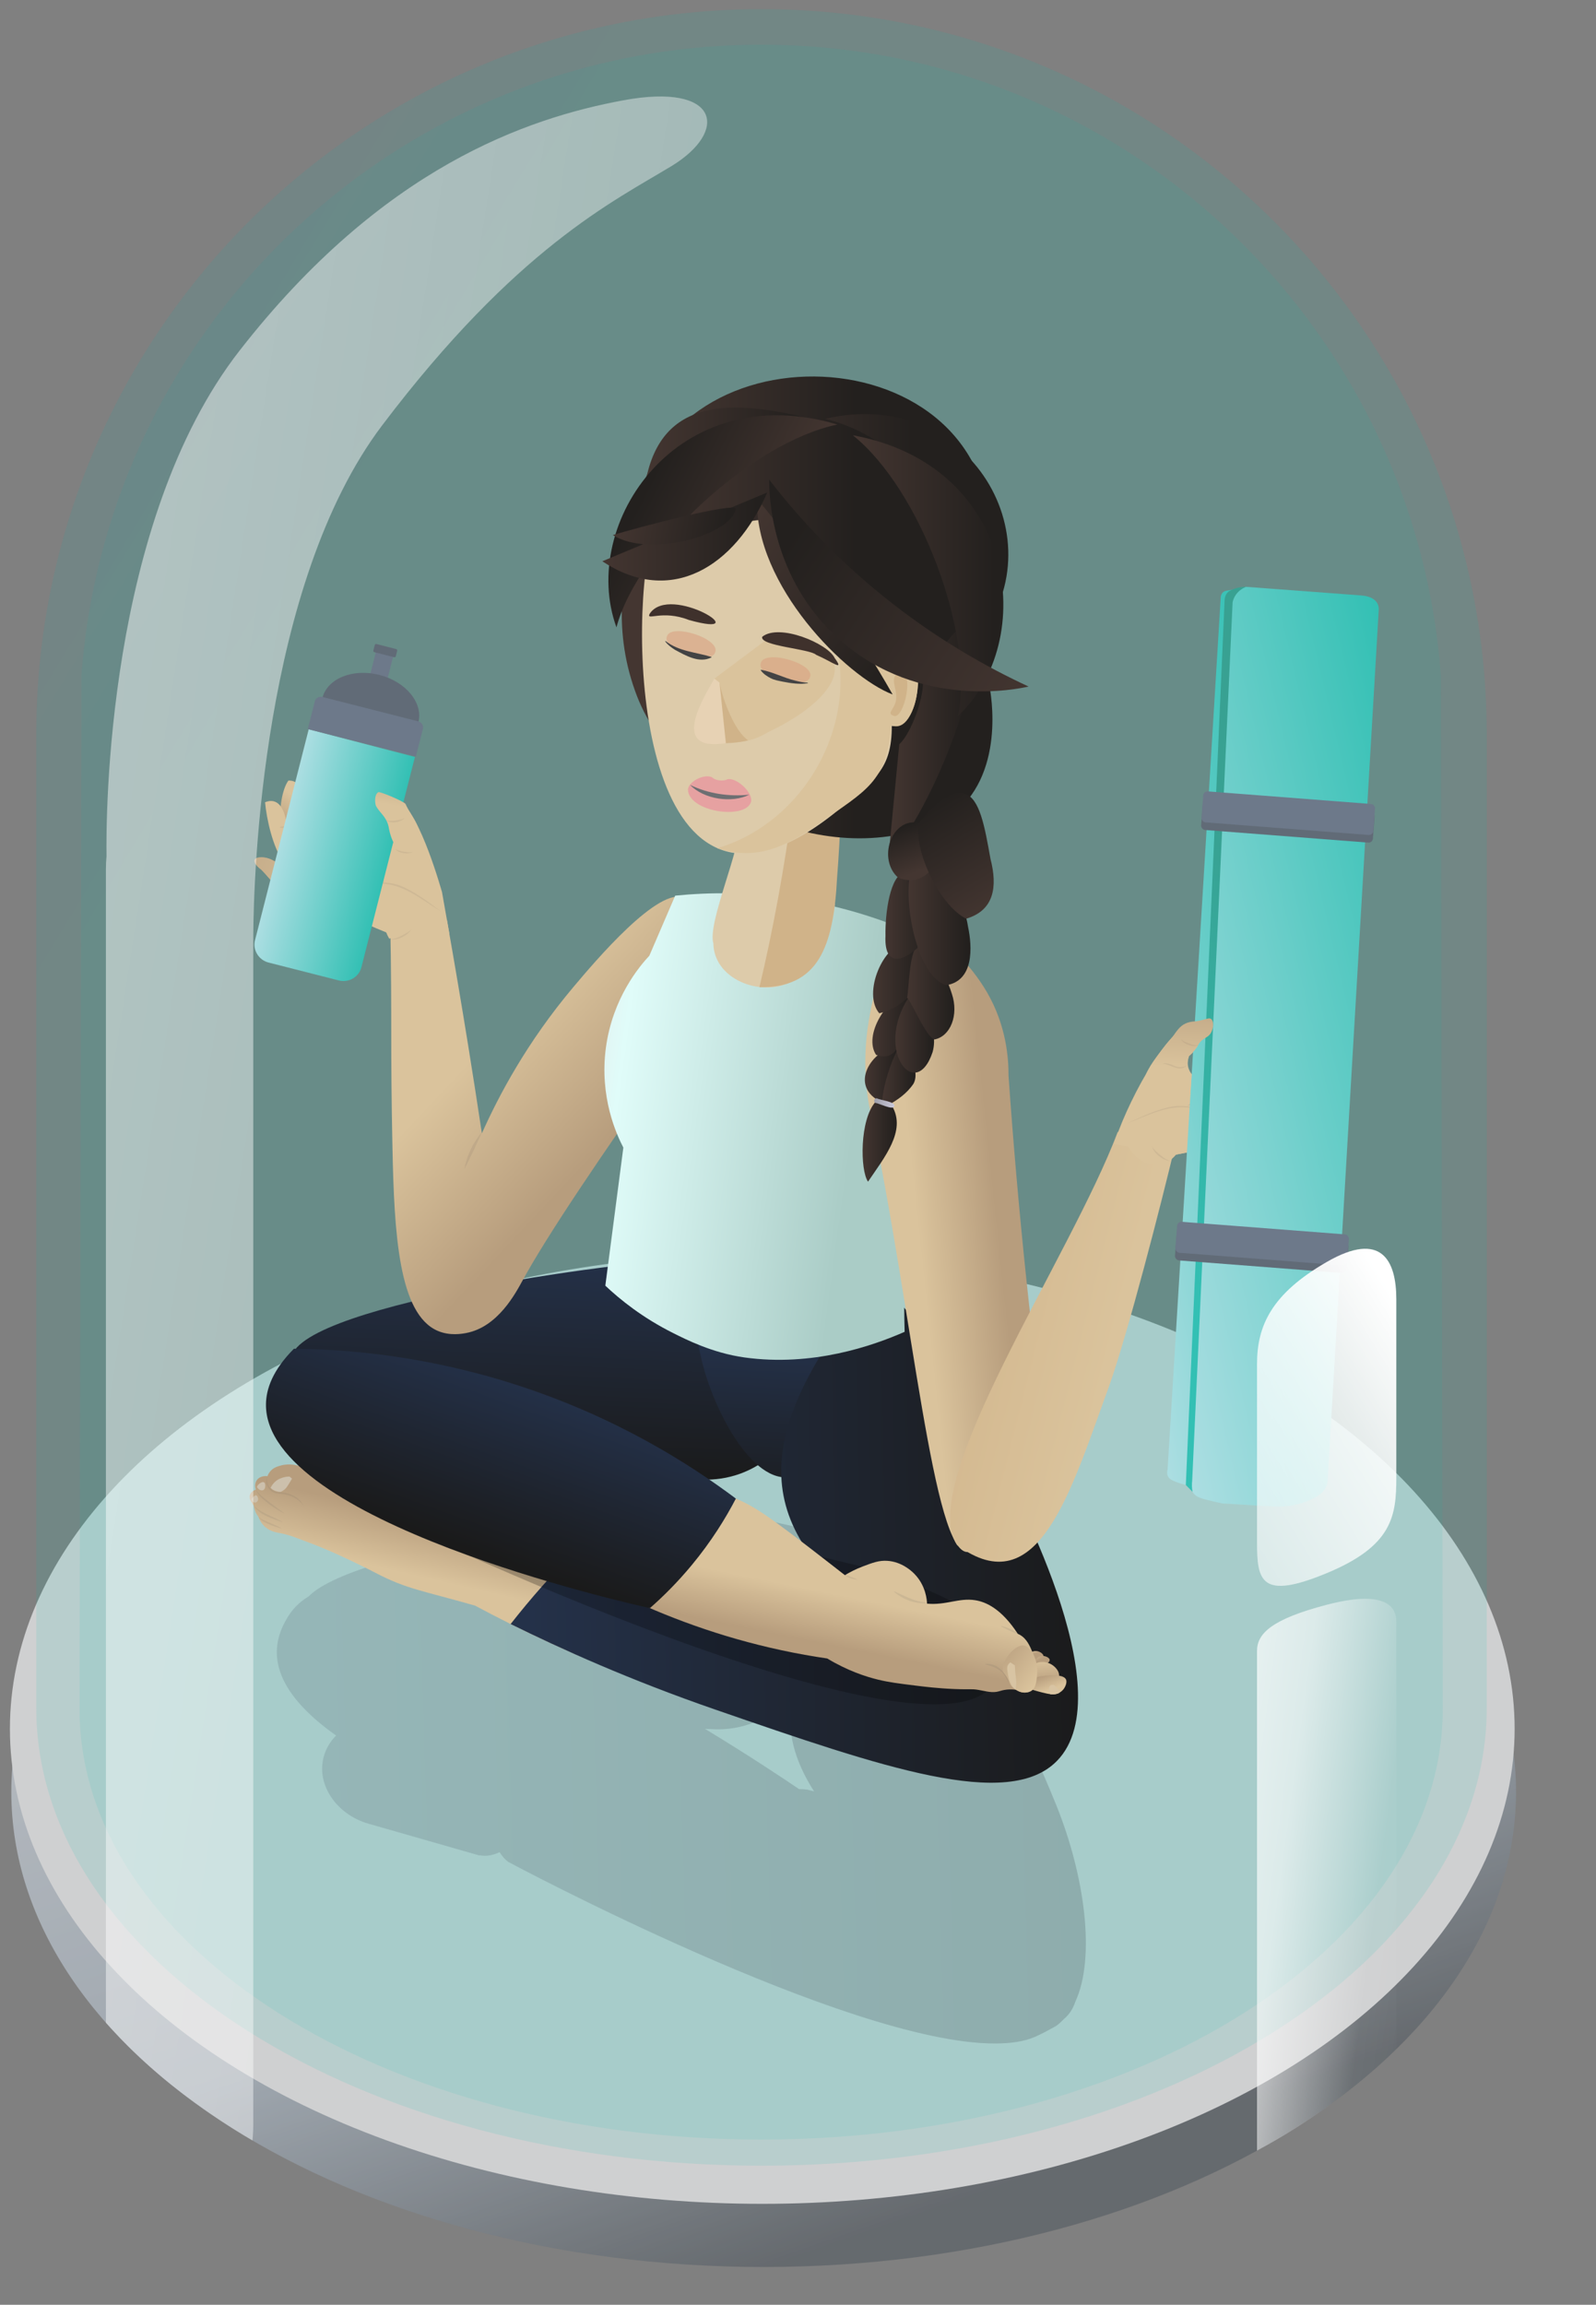 <?xml version="1.0" encoding="UTF-8"?>
<svg xmlns="http://www.w3.org/2000/svg" width="575" height="830" xmlns:xlink="http://www.w3.org/1999/xlink" version="1.1" viewBox="0 0 575 830">
  <rect x="0" y="0" width="575" height="830" fill="#808080" stroke="none"/>
  <defs>
    <style>
      .cls-1 {
        fill: #d0b389;
      }

      .cls-2 {
        opacity: .24;
      }

      .cls-2, .cls-3, .cls-4, .cls-5, .cls-6 {
        isolation: isolate;
      }

      .cls-7 {
        fill: #77695f;
      }

      .cls-8 {
        fill: #e6a1a1;
      }

      .cls-9 {
        fill: url(#linear-gradient-8);
      }

      .cls-10 {
        fill: url(#linear-gradient-7);
      }

      .cls-11 {
        fill: url(#linear-gradient-5);
      }

      .cls-12 {
        fill: url(#linear-gradient-6);
      }

      .cls-13 {
        fill: url(#linear-gradient-9);
      }

      .cls-14 {
        fill: #ddcbaa;
      }

      .cls-15 {
        fill: #ccc0ac;
      }

      .cls-16 {
        fill: #3a4853;
        fill-opacity: 0;
      }

      .cls-17 {
        fill: #e7d2b4;
      }

      .cls-18 {
        fill: #191512;
      }

      .cls-19 {
        fill: url(#linear-gradient);
      }

      .cls-20 {
        fill: #ecedef;
      }

      .cls-21 {
        fill: #3f312c;
      }

      .cls-22 {
        fill: #616b77;
      }

      .cls-23, .cls-24 {
        fill: #595959;
      }

      .cls-23, .cls-25 {
        opacity: .1;
      }

      .cls-24 {
        opacity: .11;
      }

      .cls-3 {
        fill: url(#linear-gradient-3);
        opacity: .09;
      }

      .cls-4 {
        fill: url(#linear-gradient-4);
        opacity: .21;
      }

      .cls-5 {
        fill: url(#linear-gradient-2);
        opacity: .11;
      }

      .cls-26 {
        fill: url(#linear-gradient-43);
      }

      .cls-27 {
        fill: url(#linear-gradient-40);
      }

      .cls-28 {
        fill: url(#linear-gradient-41);
      }

      .cls-29 {
        fill: url(#linear-gradient-42);
      }

      .cls-30 {
        fill: url(#linear-gradient-49);
      }

      .cls-31 {
        fill: url(#linear-gradient-48);
      }

      .cls-32 {
        fill: url(#linear-gradient-45);
      }

      .cls-33 {
        fill: url(#linear-gradient-47);
      }

      .cls-34 {
        fill: url(#linear-gradient-44);
      }

      .cls-35 {
        fill: url(#linear-gradient-46);
      }

      .cls-36 {
        fill: url(#linear-gradient-10);
      }

      .cls-37 {
        fill: url(#linear-gradient-11);
      }

      .cls-38 {
        fill: url(#linear-gradient-12);
      }

      .cls-39 {
        fill: url(#linear-gradient-13);
      }

      .cls-40 {
        fill: url(#linear-gradient-19);
      }

      .cls-41 {
        fill: url(#linear-gradient-14);
      }

      .cls-42 {
        fill: url(#linear-gradient-21);
      }

      .cls-43 {
        fill: url(#linear-gradient-20);
      }

      .cls-44 {
        fill: url(#linear-gradient-22);
      }

      .cls-45 {
        fill: url(#linear-gradient-23);
      }

      .cls-46 {
        fill: url(#linear-gradient-28);
      }

      .cls-47 {
        fill: url(#linear-gradient-25);
      }

      .cls-48 {
        fill: url(#linear-gradient-32);
      }

      .cls-49 {
        fill: url(#linear-gradient-31);
      }

      .cls-50 {
        fill: url(#linear-gradient-33);
      }

      .cls-51 {
        fill: url(#linear-gradient-30);
      }

      .cls-52 {
        fill: url(#linear-gradient-15);
      }

      .cls-53 {
        fill: url(#linear-gradient-16);
      }

      .cls-54 {
        fill: url(#linear-gradient-17);
      }

      .cls-55 {
        fill: url(#linear-gradient-18);
      }

      .cls-56 {
        fill: url(#linear-gradient-35);
      }

      .cls-57 {
        fill: url(#linear-gradient-34);
      }

      .cls-58 {
        fill: url(#linear-gradient-36);
      }

      .cls-59 {
        fill: url(#linear-gradient-38);
      }

      .cls-60 {
        fill: url(#linear-gradient-27);
      }

      .cls-61 {
        fill: url(#linear-gradient-24);
      }

      .cls-62 {
        fill: url(#linear-gradient-26);
      }

      .cls-63 {
        fill: url(#linear-gradient-29);
      }

      .cls-64 {
        fill: url(#linear-gradient-37);
      }

      .cls-65 {
        fill: url(#linear-gradient-39);
      }

      .cls-66 {
        fill: url(#linear-gradient-57);
      }

      .cls-67 {
        fill: url(#linear-gradient-58);
      }

      .cls-68 {
        fill: url(#linear-gradient-59);
      }

      .cls-69 {
        fill: url(#linear-gradient-53);
      }

      .cls-70 {
        fill: url(#linear-gradient-54);
      }

      .cls-71 {
        fill: url(#linear-gradient-55);
      }

      .cls-72 {
        fill: url(#linear-gradient-56);
      }

      .cls-73 {
        fill: url(#linear-gradient-50);
      }

      .cls-74 {
        fill: url(#linear-gradient-51);
      }

      .cls-75 {
        fill: url(#linear-gradient-52);
      }

      .cls-76 {
        fill: url(#linear-gradient-60);
      }

      .cls-77 {
        fill: url(#linear-gradient-61);
      }

      .cls-78 {
        opacity: .73;
      }

      .cls-79 {
        opacity: .18;
      }

      .cls-80 {
        opacity: .15;
      }

      .cls-81 {
        opacity: .12;
      }

      .cls-82 {
        fill: #d8c4a3;
      }

      .cls-25 {
        fill: #947171;
      }

      .cls-83 {
        fill: #434344;
      }

      .cls-84 {
        fill: #dac39c;
      }

      .cls-85 {
        fill: #6d6f72;
      }

      .cls-6 {
        fill: url(#linear-gradient-62);
        opacity: .49;
      }

      .cls-86 {
        fill: #6d798a;
      }

      .cls-87 {
        fill: #daa080;
        opacity: .56;
      }
    </style>
    <linearGradient id="linear-gradient" x1="-5014.436" y1="664.666" x2="-5014.018" y2="663.9" gradientTransform="translate(2718552.408 227923.513) scale(542.113 -342.142)" gradientUnits="userSpaceOnUse">
      <stop offset="0" stop-color="#cfd5dc"/>
      <stop offset=".606" stop-color="#aab5c0"/>
      <stop offset="1" stop-color="#5b6167"/>
    </linearGradient>
    <linearGradient id="linear-gradient-2" x1="-5014.496" y1="665.504" x2="-5014.191" y2="665.221" gradientTransform="translate(2620452.639 516806.949) scale(522.585 -776.608)" gradientUnits="userSpaceOnUse">
      <stop offset="0" stop-color="#178eac"/>
      <stop offset="1" stop-color="#00bbac"/>
    </linearGradient>
    <linearGradient id="linear-gradient-3" x1="-5013.88" y1="665.489" x2="-5013.575" y2="665.206" gradientTransform="translate(2462438.234 502030.558) scale(491.13 -754.402)" xlink:href="#linear-gradient-2"/>
    <linearGradient id="linear-gradient-4" x1="-6101.994" y1="-412.342" x2="-6100.994" y2="-412.361" gradientTransform="translate(1778896.94 80034.465) scale(291.511 192.54)" gradientUnits="userSpaceOnUse">
      <stop offset="0" stop-color="#536473"/>
      <stop offset="1" stop-color="#303740"/>
    </linearGradient>
    <linearGradient id="linear-gradient-5" x1="185.111" y1="459.856" x2="191.238" y2="424.975" gradientTransform="translate(5.195 111.887) rotate(2.982)" gradientUnits="userSpaceOnUse">
      <stop offset="0" stop-color="#dac39c"/>
      <stop offset=".26" stop-color="#dac39c"/>
      <stop offset=".85" stop-color="#b79d7d"/>
      <stop offset="1" stop-color="#b79d7d"/>
    </linearGradient>
    <linearGradient id="linear-gradient-6" x1="-6121.814" y1="-447.545" x2="-6120.813" y2="-447.563" gradientTransform="translate(-108037.872 481552.436) rotate(92.98) scale(79.401 185.637)" gradientUnits="userSpaceOnUse">
      <stop offset="0" stop-color="#243149"/>
      <stop offset="1" stop-color="#1a1a1a"/>
    </linearGradient>
    <linearGradient id="linear-gradient-7" x1="-6102.065" y1="-496.886" x2="-6101.316" y2="-496.714" gradientTransform="translate(69611.278 497546.05) rotate(77.993) scale(82.039 71.633)" xlink:href="#linear-gradient-6"/>
    <linearGradient id="linear-gradient-8" x1="-6094.177" y1="-412.241" x2="-6093.214" y2="-412.259" gradientTransform="translate(1296741.243 75984.412) scale(212.753 182.974)" xlink:href="#linear-gradient-6"/>
    <linearGradient id="linear-gradient-9" x1="-11371.654" y1="1205.742" x2="-11347.115" y2="1214.407" gradientTransform="translate(-11244.751 -957.228) rotate(-167.619)" gradientUnits="userSpaceOnUse">
      <stop offset="0" stop-color="#dac39c"/>
      <stop offset=".18" stop-color="#dac39c"/>
      <stop offset=".941" stop-color="#b79d7d"/>
    </linearGradient>
    <linearGradient id="linear-gradient-10" x1="-6531.561" y1="-414.813" x2="-6531.094" y2="-414.438" gradientTransform="translate(1069546.71 121298.612) rotate(3.038) scale(164.479 154.52)" xlink:href="#linear-gradient-5"/>
    <linearGradient id="linear-gradient-11" x1="-6122.195" y1="-398.728" x2="-6122.326" y2="-398.26" gradientTransform="translate(88902.454 13415.133) rotate(-2.646) scale(14.39 43.176) skewX(-.05)" xlink:href="#linear-gradient-9"/>
    <linearGradient id="linear-gradient-12" x1="-6274.435" y1="-402.243" x2="-6273.431" y2="-400.698" gradientTransform="translate(137249.04 13763.306) rotate(-.079) scale(21.855 33.942) skewX(-.011)" xlink:href="#linear-gradient-9"/>
    <linearGradient id="linear-gradient-13" x1="-6469.424" y1="-378.29" x2="-6470.924" y2="-379.246" gradientTransform="translate(394125.046 -76639.171) rotate(-13.964) scale(61.968 53.852)" gradientUnits="userSpaceOnUse">
      <stop offset="0" stop-color="#dac39c"/>
      <stop offset=".318" stop-color="#dac39c"/>
      <stop offset=".988" stop-color="#b79d7d"/>
    </linearGradient>
    <linearGradient id="linear-gradient-14" x1="-6136.926" y1="-465.59" x2="-6135.735" y2="-465.537" gradientTransform="translate(-148621.638 125064.741) rotate(130.037) scale(29.781 72.786) skewX(31.048)" gradientUnits="userSpaceOnUse">
      <stop offset="0" stop-color="#b49c83"/>
      <stop offset=".26" stop-color="#b49c83"/>
      <stop offset=".85" stop-color="#a08b7b"/>
      <stop offset="1" stop-color="#a08b7b"/>
    </linearGradient>
    <linearGradient id="linear-gradient-15" x1="196.916" y1="-143.299" x2="319.528" y2="-159.981" gradientTransform="translate(0 252) scale(1 -1)" gradientUnits="userSpaceOnUse">
      <stop offset="0" stop-color="#e6e6e6"/>
      <stop offset=".202" stop-color="#e0fcf9"/>
      <stop offset=".899" stop-color="#aaccc6"/>
    </linearGradient>
    <linearGradient id="linear-gradient-16" x1="-5922.422" y1="-407.624" x2="-5920.806" y2="-407.551" gradientTransform="translate(184368.809 45724.196) rotate(-6.488) scale(30.014 161.391)" xlink:href="#linear-gradient-5"/>
    <linearGradient id="linear-gradient-17" x1="-6603.908" y1="-417.095" x2="-6603.056" y2="-417.183" gradientTransform="translate(-1024759.638 -86224.976) rotate(-171.573) scale(155.489 -154.52)" gradientUnits="userSpaceOnUse">
      <stop offset="0" stop-color="#dac39c"/>
      <stop offset=".26" stop-color="#dac39c"/>
      <stop offset=".85" stop-color="#d0b389"/>
      <stop offset="1" stop-color="#d0b389"/>
    </linearGradient>
    <linearGradient id="linear-gradient-18" x1="-11895.439" y1="635.124" x2="-11914.046" y2="628.586" gradientTransform="translate(-11410.321 -716.08) rotate(-171.576)" xlink:href="#linear-gradient-9"/>
    <linearGradient id="linear-gradient-19" x1="-6943.071" y1="-435.357" x2="-6943.207" y2="-434.875" gradientTransform="translate(-101010.904 -5744.989) rotate(-165.889) scale(14.39 -43.176) skewX(-.05)" gradientUnits="userSpaceOnUse">
      <stop offset="0" stop-color="#b49c83"/>
      <stop offset="1" stop-color="#a08b7b"/>
    </linearGradient>
    <linearGradient id="linear-gradient-20" x1="-6817.475" y1="-433.325" x2="-6816.471" y2="-431.78" gradientTransform="translate(-148461.936 -15013.636) rotate(-168.457) scale(21.855 -33.942) skewX(-.011)" gradientUnits="userSpaceOnUse">
      <stop offset=".047" stop-color="#b49c83"/>
      <stop offset=".494" stop-color="#a08b7b"/>
    </linearGradient>
    <linearGradient id="linear-gradient-21" x1="-6651.606" y1="-450.645" x2="-6652.941" y2="-450.613" gradientTransform="translate(-382243.668 -154669.965) rotate(-154.571) scale(61.968 -53.852)" xlink:href="#linear-gradient-9"/>
    <linearGradient id="linear-gradient-22" x1="-6428.81" y1="-377.625" x2="-6428.63" y2="-377.151" gradientTransform="translate(278055.746 -48162.36) rotate(-13.965) scale(43.773 53.111)" gradientUnits="userSpaceOnUse">
      <stop offset="0" stop-color="#b49c83"/>
      <stop offset=".18" stop-color="#b49c83"/>
      <stop offset=".941" stop-color="#a08b7b"/>
    </linearGradient>
    <linearGradient id="linear-gradient-23" x1="-6686.303" y1="-450.722" x2="-6685.935" y2="-449.754" gradientTransform="translate(-274150.589 -103691.249) rotate(-154.571) scale(43.773 -53.111)" xlink:href="#linear-gradient-22"/>
    <linearGradient id="linear-gradient-24" x1="-6686.242" y1="-450.65" x2="-6686.057" y2="-450.163" gradientTransform="translate(-274150.589 -103691.249) rotate(-154.571) scale(43.773 -53.111)" gradientUnits="userSpaceOnUse">
      <stop offset="0" stop-color="#b49c83"/>
      <stop offset=".18" stop-color="#b49c83"/>
      <stop offset=".941" stop-color="#a08b7b"/>
    </linearGradient>
    <linearGradient id="linear-gradient-25" x1="-59.379" y1="-66.813" x2="-25.27" y2="-66.813" gradientTransform="translate(148.707 394.399) rotate(14.286) scale(1.159 1.137)" gradientUnits="userSpaceOnUse">
      <stop offset="0" stop-color="#acdee2"/>
      <stop offset=".999" stop-color="#33c0b4"/>
    </linearGradient>
    <linearGradient id="linear-gradient-26" x1="235.332" y1="918.142" x2="374.251" y2="918.142" gradientTransform="translate(-45.927 -447.635) rotate(-13.34)" xlink:href="#linear-gradient-25"/>
    <linearGradient id="linear-gradient-27" x1="228.111" y1="910.469" x2="327.838" y2="910.469" gradientTransform="translate(-45.927 -447.635) rotate(-13.34)" xlink:href="#linear-gradient-25"/>
    <linearGradient id="linear-gradient-28" x1="255.87" y1="1004.766" x2="303.309" y2="830.019" gradientTransform="translate(-45.927 -447.635) rotate(-13.34)" gradientUnits="userSpaceOnUse">
      <stop offset="0" stop-color="#33c0b4"/>
      <stop offset=".958" stop-color="#38a192"/>
    </linearGradient>
    <linearGradient id="linear-gradient-29" x1="346.459" y1="716.873" x2="347.006" y2="719.121" gradientTransform="translate(-10.108 -104.75) rotate(-2.923)" xlink:href="#linear-gradient-5"/>
    <linearGradient id="linear-gradient-30" x1="346.111" y1="716.52" x2="348.752" y2="722.196" gradientTransform="translate(-10.108 -104.75) rotate(-2.923)" xlink:href="#linear-gradient-5"/>
    <linearGradient id="linear-gradient-31" x1="569.684" y1="45.817" x2="572.78" y2="66.424" gradientTransform="translate(-188.557 540.965) rotate(1.893) scale(.976 .744) skewX(8.443)" xlink:href="#linear-gradient-5"/>
    <linearGradient id="linear-gradient-32" x1="352.743" y1="734.433" x2="349.692" y2="725.203" gradientTransform="translate(-10.108 -104.75) rotate(-2.923)" xlink:href="#linear-gradient-5"/>
    <linearGradient id="linear-gradient-33" x1="281.709" y1="686.842" x2="273.935" y2="717.136" gradientTransform="translate(-10.108 -104.75) rotate(-2.923)" xlink:href="#linear-gradient-5"/>
    <linearGradient id="linear-gradient-34" x1="2197.561" y1="878.617" x2="2164.007" y2="849.35" gradientTransform="translate(-1232.703 59.249) rotate(-2.906) scale(.72) skewX(.034)" gradientUnits="userSpaceOnUse">
      <stop offset=".033" stop-color="#dac39c"/>
      <stop offset=".26" stop-color="#dac39c"/>
      <stop offset=".85" stop-color="#b79d7d"/>
      <stop offset="1" stop-color="#b79d7d"/>
    </linearGradient>
    <linearGradient id="linear-gradient-35" x1="-6149.52" y1="-443.18" x2="-6148.53" y2="-443.198" gradientTransform="translate(-220345.676 340994.008) rotate(109.993) scale(64.294 204.941)" xlink:href="#linear-gradient-6"/>
    <linearGradient id="linear-gradient-36" x1="-6685.93" y1="-450.017" x2="-6685.665" y2="-450.767" gradientTransform="translate(-274150.589 -103691.249) rotate(-154.571) scale(43.773 -53.111)" xlink:href="#linear-gradient-9"/>
    <linearGradient id="linear-gradient-37" x1="-6428.429" y1="-377.34" x2="-6428.267" y2="-377.798" gradientTransform="translate(278055.746 -48162.36) rotate(-13.965) scale(43.773 53.111)" xlink:href="#linear-gradient-9"/>
    <linearGradient id="linear-gradient-38" x1="239.305" y1="218.735" x2="312.561" y2="218.735" gradientUnits="userSpaceOnUse">
      <stop offset="0" stop-color="#443631"/>
      <stop offset=".941" stop-color="#23201e"/>
    </linearGradient>
    <linearGradient id="linear-gradient-39" x1="320.124" y1="266.816" x2="350.53" y2="266.816" xlink:href="#linear-gradient-38"/>
    <linearGradient id="linear-gradient-40" x1="-232.86" y1="-1971.832" x2="-152.911" y2="-1971.832" gradientTransform="translate(-648.625 1956.313) rotate(34.092)" xlink:href="#linear-gradient-38"/>
    <linearGradient id="linear-gradient-41" x1="266.849" y1="190.324" x2="332.764" y2="190.324" xlink:href="#linear-gradient-38"/>
    <linearGradient id="linear-gradient-42" x1="232.666" y1="159.963" x2="291.674" y2="159.963" xlink:href="#linear-gradient-38"/>
    <linearGradient id="linear-gradient-43" x1="307.245" y1="207.343" x2="361.479" y2="207.343" xlink:href="#linear-gradient-38"/>
    <linearGradient id="linear-gradient-44" x1="271.594" y1="-930.07" x2="164.308" y2="-961.8" gradientTransform="translate(-162.032 1064.892) rotate(17.056)" xlink:href="#linear-gradient-38"/>
    <linearGradient id="linear-gradient-45" x1="311.579" y1="386.666" x2="323.898" y2="386.666" xlink:href="#linear-gradient-38"/>
    <linearGradient id="linear-gradient-46" x1="317.806" y1="386.794" x2="329.845" y2="386.794" xlink:href="#linear-gradient-38"/>
    <linearGradient id="linear-gradient-47" x1="314.297" y1="368.298" x2="328.514" y2="368.298" xlink:href="#linear-gradient-38"/>
    <linearGradient id="linear-gradient-48" x1="322.554" y1="371.736" x2="336.52" y2="371.736" xlink:href="#linear-gradient-38"/>
    <linearGradient id="linear-gradient-49" x1="314.553" y1="352.136" x2="332.424" y2="352.136" xlink:href="#linear-gradient-38"/>
    <linearGradient id="linear-gradient-50" x1="326.825" y1="357.728" x2="343.845" y2="357.728" xlink:href="#linear-gradient-38"/>
    <linearGradient id="linear-gradient-51" x1="318.985" y1="329.646" x2="335.207" y2="329.646" xlink:href="#linear-gradient-38"/>
    <linearGradient id="linear-gradient-52" x1="327.329" y1="332.377" x2="349.645" y2="332.377" xlink:href="#linear-gradient-38"/>
    <linearGradient id="linear-gradient-53" x1="139.501" y1="254.91" x2="132.535" y2="238.798" gradientTransform="translate(181.248 55.091) rotate(.864) scale(1.052 1.004) skewX(1.688)" xlink:href="#linear-gradient-38"/>
    <linearGradient id="linear-gradient-54" x1="358.952" y1="328.362" x2="333.861" y2="286.924" xlink:href="#linear-gradient-38"/>
    <linearGradient id="linear-gradient-55" x1="310.771" y1="411.187" x2="323.089" y2="411.187" xlink:href="#linear-gradient-38"/>
    <linearGradient id="linear-gradient-56" x1="314.943" y1="397.202" x2="322.243" y2="397.202" gradientUnits="userSpaceOnUse">
      <stop offset="0" stop-color="#9d9da8"/>
      <stop offset="1" stop-color="#cccadb"/>
    </linearGradient>
    <linearGradient id="linear-gradient-57" x1="-6694.28" y1="-1474.414" x2="-6640.046" y2="-1474.414" gradientTransform="translate(-6356.058 -1524.419) rotate(-153.026) scale(1 -1)" xlink:href="#linear-gradient-38"/>
    <linearGradient id="linear-gradient-58" x1="217.469" y1="224.092" x2="277.086" y2="224.092" gradientTransform="translate(-2.309 -28.822) rotate(-.456)" xlink:href="#linear-gradient-38"/>
    <linearGradient id="linear-gradient-59" x1="216.671" y1="-480.756" x2="258.627" y2="-480.756" gradientTransform="translate(-75.089 620.469) rotate(10.05)" xlink:href="#linear-gradient-38"/>
    <linearGradient id="linear-gradient-60" x1="-4924.596" y1="664.216" x2="-4922.691" y2="663.143" gradientTransform="translate(247579.853 138782.064) scale(50.19 -208.144)" gradientUnits="userSpaceOnUse">
      <stop offset="0" stop-color="#fff"/>
      <stop offset=".541" stop-color="#fff" stop-opacity=".6"/>
      <stop offset=".826" stop-color="#fff" stop-opacity=".043"/>
      <stop offset="1" stop-color="#fff" stop-opacity="0"/>
    </linearGradient>
    <linearGradient id="linear-gradient-61" x1="-4922.997" y1="662.533" x2="-4925.998" y2="658.077" gradientTransform="translate(247574.832 80883.261) scale(50.189 -121.398)" gradientUnits="userSpaceOnUse">
      <stop offset="0" stop-color="#fff"/>
      <stop offset=".536" stop-color="#fff" stop-opacity=".043"/>
      <stop offset=".541" stop-color="#fff" stop-opacity=".6"/>
      <stop offset="1" stop-color="#fff" stop-opacity="0"/>
    </linearGradient>
    <linearGradient id="linear-gradient-62" x1="-5000.833" y1="665.265" x2="-4997.974" y2="663.714" gradientTransform="translate(1083310.055 496202.722) scale(216.62 -745.624)" xlink:href="#linear-gradient-60"/>
  </defs>
  <!-- Generator: Adobe Illustrator 28.6.0, SVG Export Plug-In . SVG Version: 1.2.0 Build 709)  -->
  <g>
    <g id="Layer_1">
      <g class="cls-78">
        <path class="cls-16" d="M298.179,469c150.912,0,273.251,80.074,273.251,178.85s-122.339,178.85-273.251,178.85S24.93,746.626,24.93,647.85s122.338-178.85,273.249-178.85Z"/>
        <path class="cls-19" d="M274.093,474.242c149.7,0,272.1,76.591,272.1,171.071s-121.354,171.071-271.055,171.071S4.08,739.793,4.08,645.313s120.311-171.071,270.013-171.071Z"/>
        <ellipse class="cls-20" cx="274.628" cy="622.571" rx="271.058" ry="171.071"/>
      </g>
      <path class="cls-5" d="M13.059,615v-.2h0v-352.467h.01C14.288,119.071,130.801,3.3,274.352,3.3s260.063,115.771,261.282,259.033h.01v352.467h0v.2c0,91.076-116.985,164.908-261.293,164.908S13.059,706.071,13.059,615Z"/>
      <path class="cls-3" d="M28.659,615.518c.228-124.106.456-248.212.684-372.318C38.792,116.207,144.82,16.1,274.224,16.1s235.435,100.107,244.881,227.1c.228,124.107.456,248.213.684,372.32,0,85.594-109.943,154.982-245.565,154.982S28.659,701.112,28.659,615.518Z"/>
      <path class="cls-4" d="M183.1,670.5c-1.3-1-2.3-2.2-3.1-3.5-1.7.8-3.5,1.3-5.4,1.3-.6,0-1.2-.1-1.9-.2v.1l-1-.3-39.1-11.2c-11.6-3.4-18.8-14.3-15.9-24.3.8-2.8,2.3-5.3,4.4-7.4-22.9-16.2-24.6-30.3-18-41.7,1.9-3.5,4.7-6.4,8.1-8.4,17.2-17.8,127.1-32.4,145.4-31.4h4.4c3.7.2,7.4,1.2,10.7,3l24.2,5.4c6.6-1.3,13.5.2,19,4.2.3-.4.5-.9.8-1.3,7.2-12.5,42.1,44.1,48.5,62.8,0,0,3.9,1.7,16.4,32.6,10.2,25.3,14.2,54.7,6.8,70.7-.8,2.4-2.1,4.5-4,6.1-.9.9-1.8,1.8-2.8,2.5-.6.4-1.2.7-1.8,1-1.9,1.1-3.9,2.1-5.9,3-3.9,1.7-8.8,2.4-14.5,2.4-53,.1-175.3-65.4-175.3-65.4ZM291.7,644.7l1.6.4c-4.5-7-8-15-8.5-23.4-2.9-.7-5.5-2.1-7.7-4.1-6.1,3.7-13.2,5.5-20.4,5.1l-2.7-.1c16.2,9.8,28.9,18.3,33.9,21.7.9,0,1.8,0,2.7.2v-.1l1.1.3Z"/>
      <path class="cls-11" d="M253.02,576.236c-26.045-15.439-45.227-18.805-58.34-18.757,0,0-25.086.091-41.861-6.241-5.039-1.902-9.979-4.265-9.979-4.265-3.883-1.857-6.281-3.004-9.234-4.905-6.006-3.868-6.676-5.943-11.392-8.438-3.638-1.925-6.986-2.673-9.07-3.005l.002-.003c-1.201-.938-2.753-1.873-4.677-2.495-1.222-.395-4.008-1.255-7.254-.382-1.25.337-2.928.814-4.075,2.397-.126.175-.51.705-.781,1.46h.002c-.173-.025-2.401-.322-3.679,1.23-.738.897-.778,1.947-.764,2.373.014.429.103.832.262,1.223l.031-.013c-.244.083-1.825.648-2.21,2.044-.306,1.109.322,2.098.922,3.044.154.243.316.472.488.691l.002-.002c.322,1.951,1.028,3.197,1.655,3.973.393,1.075,1.121,2.568,2.534,3.789,1.897,1.64,4.011,1.907,5.884,2.276,3.323.654,6.452,2.066,9.637,3.22,10.389,3.763,24.151,10.953,24.151,10.953,11.25,5.878,16.626,6.311,35.885,11.815,8.007,4.293,16.508,8.563,25.502,12.729,15.256,7.066,29.896,12.889,43.641,17.709"/>
      <path class="cls-23" d="M109.499,542.463c-1.76-2.729-4.827-4.13-7.962-4.457-.776-.098-1.592-.076-2.432-.311-1.647-.513-2.839-2.034-3.109-3.694-.106-.826.023-1.666.363-2.397-.714,2.296.659,4.874,2.906,5.519.714.188,1.524.171,2.338.26,3.221.336,6.525,2.016,7.895,5.081h0Z"/>
      <path class="cls-23" d="M102.64,545.111c-2.092-.96-4.044-2.202-5.873-3.595-1.728-1.447-3.809-2.873-4.587-5.086,1.197,1.953,3.238,3.155,4.969,4.589,1.566,1.216,3.872,2.898,5.49,4.092h0Z"/>
      <path class="cls-23" d="M102.018,548.246c-3.781-1.401-8.286-2.464-10.606-6.05,2.947,2.954,7.151,3.837,10.606,6.05h0Z"/>
      <path class="cls-23" d="M101.644,550.489c-1.581-.375-3.126-.889-4.622-1.516-1.462-.672-3.112-1.339-3.953-2.804,1.012.996,2.916,1.656,4.203,2.229,1.486.644,2.969,1.259,4.372,2.092h0Z"/>
      <path class="cls-15" d="M97.494,535.816c.457-.994,1.033-1.648,1.414-2.02,1.305-1.276,2.785-1.659,3.46-1.825.789-.194,1.469-.236,1.946-.237.296.244.592.488.888.731-.283.512-.704,1.246-1.259,2.11-.568.885-.735,1.113-.89,1.288-.642.725-1.374,1.146-1.94,1.397-.5.002-1.383-.065-2.336-.538-.572-.284-.995-.628-1.283-.906Z"/>
      <path class="cls-15" d="M92.556,535.483c.12-.285.39-.811.948-1.223.226-.167,1.055-.779,1.611-.455.422.246.444.888.453,1.19.006.196.013,1.204-.671,1.585-.25.14-.494.14-.603.14-1-.008-1.66-1.102-1.739-1.238Z"/>
      <path class="cls-15" d="M90.686,539.861c.558-.995,1.299-1.495,1.711-1.327.287.118.444.573.503.747.062.181.172.501.075.872-.111.422-.489.904-1.007.947-.582.048-1.203-.469-1.281-1.238Z"/>
      <path class="cls-12" d="M290.3,498.8c-1,19.8-17.9,35-37.7,34-.6-.1-116-6-116.7-6.1-20-.7-32.8-20.4-30.9-37.9,3.5-19.5,128.2-36.3,147.6-35.3,22.3-2.1,38.7,23.9,37.7,45.3Z"/>
      <path class="cls-10" d="M325.3,488.5c5.3,32.5-15.9,38.2-40,43.3-14.6,3.1-29-25.5-32.8-43.3-3.8-17.8-10.4-31.4,4.2-34.5l35.3,7.9c14.6-3.1,29.5,8.8,33.3,26.6Z"/>
      <path class="cls-9" d="M204.5,561.3c17.9,6.8,35.7,13.5,53.6,20.3.7.4,59.4,9.2,59.9,10-2.5-3.9-4.6-8-6.3-12.3-47.3-35.9-32.7-71.4,0-114.6,7.2-12.5,42.1,44.1,48.5,62.9,2.857,5.084,45.052,81.556,20.606,106.525-17.589,17.965-62.879,2.324-123.079-18.465-30.649-10.584-55.639-21.859-73.756-30.813,3.527-4.501,7.366-9.136,11.541-13.847,3.026-3.415,6.03-6.646,8.988-9.7Z"/>
      <path class="cls-13" d="M159.2,321.1c-2.7-9.3-10.2-32.9-17.6-33.8-4.6-1.6-4.5-3.2-6-1.1-.3-.5-.7-.9-1.1-1.1-11.4,7-21.8,5.5-13.1,19.4-22-3.1-6.2-22.4-17.3-23.3-.7,3.5-1.4,7.1-2.1,10.6-1.6-2.8-3.4-4.1-6.4-2.8,2.3,7.4,4.7,14.7,7,22.1,3.9,1.5,5.9,4.3,10.2,5.9-6.4,1.1-5.9-2.2-13.9-6.7-3.1-2.6-11-1.8-4.8,2.9,4.7,4.6,6.7,9.6,15.6,10.9,10.7,2.6,19.4,7.7,29.5,11.7.2.7.6,1.5,1.1,2.3M140.2,337.9c7.2-.5,14.4-1,21.7-1.6-.9-5.1-1.8-10.2-2.7-15.3M133,292.1c.7-.8,1.7-1.8,2.3-2.8.3,2.9,2.6,2.8,3.8,5.9.2,1.3,1.7,3.8,2.6,4.8,1.4,11.4-13.4,6.8-14.6-3.7,2.9-1.4,4.8-3.1,5.9-4.2Z"/>
      <path id="Union_51" class="cls-36" d="M141.4,413.6c-.8-38.5-.1-44.2-.8-81.4,6.8-.3,13.6-.7,20.4-1,2.642,14.908,5.203,30.017,7.675,45.325,1.715,10.618,3.359,21.157,4.934,31.617,6.056-13.562,16.222-32.824,32.997-52.724,7.695-9.129,30.932-36.693,40.094-32.019,9.874,5.038-1.306,45.117-4.6,56.4-26.381,37.594-44.866,64.96-53.768,81.205-2.604,4.751-8.959,16.894-20.402,19.042-1.422.267-5.874,1.103-10.253-.791-14.036-6.068-15.636-34.878-16.276-65.656Z"/>
      <path id="Path_6364" class="cls-37" d="M101.3,294.7c-.8-2.8.3-10.5,2.6-13.6,8-.3,2.3,14.2,6.4,17.7,2.8,4.2,8,3.7,8.3,6.3.1,3.7-5.6,4.9-7.6,3.5-5.6-1.8-8.9-8.6-9.7-13.9Z"/>
      <path id="Path_6365" class="cls-38" d="M102.5,311c-4.3-5.7-6.5-16.4-7-22.1,4.5-1.8,7,2.1,7.7,7.5,1.8,3.2,3.7,6.3,5.5,9.4,2.9,2.1,5.4,1.4,7.8,4.1,2.2,2.3.2,7.7-3.4,7.5-1.5,0-1.9-1-4.9-3-3.1-2-4.1-1.8-5.7-3.4Z"/>
      <path id="Path_6363" class="cls-39" d="M139.1,335.6c-10.1-3.9-18.8-9.1-29.5-11.7-8.9-1.3-10.9-6.3-15.6-10.9-1.5-1-3.8-3.6-1-4.2,6.7-1.2,13.2,8.5,16.8,8.2,7-.9,18.2,1.4,25.9.9,45,3.2,12.8,35.3,3.4,17.7Z"/>
      <g class="cls-81">
        <path class="cls-18" d="M102.1,316.1c.4-1,.8-1.9,1.4-2.9.2,1.1-.4,2.4-1.4,2.9h0Z"/>
      </g>
      <g class="cls-81">
        <path class="cls-18" d="M113.6,316.7c1.3-.3,2.1-1.2,2.7-2.2s1.1-2.2.9-3.5c1.2,2.3-.9,6-3.6,5.7h0Z"/>
      </g>
      <g class="cls-81">
        <path class="cls-18" d="M115.5,309c.8-.3,1.3-1.1,1.9-1.7.5-.7,1.1-1.3,1.3-2.1.4,1.3-1.7,4-3.2,3.8h0Z"/>
      </g>
      <g class="cls-81">
        <path class="cls-18" d="M108.7,305.8c-.5,1.1-1.9,1.9-3.1,1.8,1-.7,2-1.2,3.1-1.8h0Z"/>
      </g>
      <g class="cls-81">
        <path class="cls-18" d="M108.1,300.9c.5,0,1-.4,1.5-.6.5-.3.9-.4,1.2-.9.2,1.1-1.9,2.1-2.7,1.5h0Z"/>
      </g>
      <g class="cls-81">
        <path class="cls-7" d="M100.7,297.9c.8-.3,1.6-.4,2.5-.5-.4.8-1.7,1-2.5.5h0Z"/>
      </g>
      <g class="cls-81">
        <path class="cls-18" d="M105.2,292.3c.6-.1,1.2-.4,1.8-.5.2,0,.4-.1.6-.2-.1.3-.2.4-.4.6-.5.4-1.4.6-2,.1h0Z"/>
      </g>
      <g class="cls-81">
        <path class="cls-7" d="M140.6,338.3c1.4-.1,2.8-.7,4-1.3,1.3-.7,2.6-1.3,3.6-2.3-1.3,2.2-5.1,4.1-7.6,3.6h0Z"/>
      </g>
      <g class="cls-81">
        <path class="cls-18" d="M136.3,307.6c-1.2,4-.4,6.9,2.2,10.1-3.2-2.4-4.2-6.5-2.2-10.1h0Z"/>
      </g>
      <g class="cls-81">
        <path class="cls-7" d="M126.7,317.8c5.8.3,11.8-.9,17.4,1.1,5.4,2.2,10.1,5.8,14.7,9.3-7.3-4.5-14.3-10.6-23.4-10-2.9-.1-5.8-.2-8.7-.4h0Z"/>
      </g>
      <path class="cls-2" d="M113.8,522.2s1.6-10.5,15-6.6c60.4,17.7,133.4,37.3,186.7,49.7,28.1,10.2,50.6,20.2,44.3,36.4-8.6,47.3-232.7-59.9-223.9-57.4-28.1-10.4-22.1-22.1-22.1-22.1Z"/>
      <g class="cls-80">
        <path class="cls-7" d="M173.8,407.446c-2.1,4.6-4.2,9.1-6.5,13.6.9-5,3.2-9.7,6.5-13.6h0Z"/>
      </g>
      <path class="cls-41" d="M292.6,564.2l-20.1,23.4c-17.6-6.3-51.9-21-68.4-28.9l18-24.2c3.6-3,72.4,26.3,70.5,29.7Z"/>
      <path class="cls-52" d="M242.6,480.1c-11.132-5.546-19.236-12.133-24.514-17.105,2.164-16.576,4.328-33.151,6.491-49.727-2.421-4.653-8.683-18.167-6.29-35.972,2.404-17.885,12.089-29.298,15.656-33.133,3.104-7.207,6.209-14.414,9.313-21.621,11.867-1.194,28.237-1.593,47.243,1.796,20.616,3.676,36.897,10.482,48,16.162,3.8,2.9,4.5,52,.1,55-3,6.2-7.2,10.1-10,12.2-.986,9.75-1.765,19.977-2.262,30.65-.677,14.528-.759,28.313-.419,41.259-11.481,5.049-33.147,12.646-57.735,9.227-11.597-1.613-21.242-6.573-25.583-8.736Z"/>
      <path class="cls-14" d="M264.2,209.8c9.1,3.4,11.3,7.6,17.3,11.7,5.1,2.5,9.3.3,14.5,7.5,6.9,9.5,7.8,26,7.8,26,0,0-2-2.8-2.2-2.7s1.1,2.5,1.2,2.7c1.5,3,1.7,19-2,65.2.2,3,.1,7.3-1.2,12.3-1.3,5.2-4.4,16.9-15,21.3-10.8,5.2-27.4-1.2-27.6-14.1-2.2-7.4,10.3-35.1,9.2-42.5-2.7-31.1-3.2-27.8-2-87.4Z"/>
      <path class="cls-1" d="M303,260.6c.6,22.4-.3,41.1-1.4,55.2-1.3,25.7-7,40-28,39.7,4.8-20,9.2-44,11.9-64.9,9.4-8.9,18.3-16.9,17.5-30Z"/>
      <path class="cls-53" d="M313.462,399.888c-.461-2.176-3.305-15.535-.457-32.287,1.148-6.754,5.095-29.969,16.116-31.807,9.247-1.542,21.11,12.35,26.341,21.327.131.225.232.401.301.522,6.789,11.852,7.614,23.442,7.582,29.687,1.664,23.772,3.783,48.266,6.43,73.432,2.735,26.008,5.874,51.2,9.325,75.538-14.6,20.5-23.5,23.2-28.9,22.1-.625.402-1.144.495-1.465.517-12.578.857-19.822-86.185-35.272-159.028Z"/>
      <path id="Union_51-2" data-name="Union_51" class="cls-54" d="M399.5,499.4c6.8-19,19.1-66.8,23.8-86.7l-20.6-5.1c-17,45.2-72.7,126.4-57.9,148.8,29.4,21.7,41-19.6,54.7-57Z"/>
      <path class="cls-55" d="M423.7,415.8c10.7-1.9,20.2-5.2,31.3-5.6,9,.5,11.9-4,17.5-7.6,1.7-.7,4.4-2.8,1.8-4-8.3-2.6-15,7.7-20.9,4,4.5-.7,7.1-3.1,11.1-3.7,3.8-6.7,7.5-13.5,11.3-20.2-2.7-1.8-4.7-.9-6.9,1.5,0-3.6.1-7.2.1-10.8-11.1-1.4.6,20.7-21.6,19.4,11.2-11.9.7-12.5-9-21.6-.4.2-1,.4-1.3.9-1.1-2.4-1.3-.8-6.1-.2-11.1,1.3-26.3,32.5-29.6,44.1-.2,0,7.3,1.3,22.3,3.8ZM443.4,379.6c-3.2,10-18.7,11.7-15,.7,1-.8,3-2.9,3.5-4.2,1.8-2.8,4-2.2,4.9-5,1.6,3.7,2.5,5.4,6.6,8.5Z"/>
      <path id="Path_6364-2" data-name="Path_6364" class="cls-40" d="M468.9,383.2c1.3-2.6,1.7-10.3.1-13.8-7.7-1.9-5.1,13.4-9.8,16.1-3.6,3.5-8.6,2-9.4,4.5-.9,3.6,4.5,5.9,6.7,5,5.9-.8,10.6-6.8,12.4-11.8Z"/>
      <path id="Path_6365-2" data-name="Path_6365" class="cls-43" d="M464.5,398.9c5.3-4.7,9.6-14.8,11.3-20.2-6.1-4.8-10.8,10.2-16.3,14-3.3,1.5-5.6.3-8.4,2.4-2.7,1.8-1.7,7.5,1.8,8.1,1.5.3,2-.7,5.4-2,3.4-1.4,4.2-1,6.2-2.3Z"/>
      <path id="Path_6363-2" data-name="Path_6363" class="cls-42" d="M423.7,415.8c10.7-1.9,20.2-5.2,31.3-5.6,9,.5,11.9-4,17.5-7.6,1.7-.7,4.4-2.8,1.8-4-6.4-2.5-14.6,5.7-18.1,4.7-6.7-2.2-18.1-2.2-25.6-4.3-44.7-5.7-19.6,32.1-6.9,16.8Z"/>
      <g class="cls-81">
        <path class="cls-7" d="M439.4,400.8c-2.9-.3-5.7-.8-8.6-1.4-8.7-2.4-16.9,2.2-24.9,5.2,5.3-2.4,10.5-5,16.3-6.1,5.9-1,11.5,1.4,17.2,2.3h0Z"/>
      </g>
      <g class="cls-81">
        <path class="cls-18" d="M463.9,404c-.9-.7-1.2-2.1-.8-3.1.4,1.1.6,2,.8,3.1h0Z"/>
      </g>
      <g class="cls-81">
        <path class="cls-18" d="M452.7,402.4c-2.6-.1-4-4.4-2.5-6.3-.6,1.9.4,5.4,2.5,6.3h0Z"/>
      </g>
      <g class="cls-81">
        <path class="cls-18" d="M452.1,394.4c-1.5-.1-3.1-3.1-2.3-4.4,0,.9.5,1.6.8,2.4.5.7.8,1.5,1.5,2h0Z"/>
      </g>
      <g class="cls-81">
        <path class="cls-18" d="M459.5,392.6c1,.8,1.8,1.5,2.7,2.4-1.3-.1-2.5-1.1-2.7-2.4h0Z"/>
      </g>
      <g class="cls-81">
        <path class="cls-18" d="M461,387.9c-1,.5-2.8-1-2.3-2,.2.5.6.8,1,1.2.4.3.8.7,1.3.8h0Z"/>
      </g>
      <g class="cls-81">
        <path class="cls-18" d="M468.8,386.4c-.8.4-2-.1-2.3-1,.8.3,1.5.6,2.3,1h0Z"/>
      </g>
      <g class="cls-81">
        <path class="cls-18" d="M465.5,380.1c-.6.4-1.5,0-2-.5-.2-.2-.3-.4-.3-.7.2.1.4.2.6.3.6.3,1.1.6,1.7.9h0Z"/>
      </g>
      <g class="cls-81">
        <path class="cls-7" d="M421.8,418.1c-2.6,0-6-2.6-6.7-5.1.8,1.2,1.9,2.1,3,3,1.1.9,2.3,1.8,3.7,2.1h0Z"/>
      </g>
      <g class="cls-81">
        <path class="cls-18" d="M432,388.9c1.3,3.9-.5,7.7-4.2,9.4,3.2-2.5,4.6-5.2,4.2-9.4h0Z"/>
      </g>
      <g class="cls-79">
        <path class="cls-18" d="M120.7,296.8c2.2.4,4.6.1,6.7-.7-1.9,1.3-4.7,1.5-6.7.7h0Z"/>
      </g>
      <g class="cls-81">
        <path class="cls-7" d="M142.4,305.7c.9.6,2.1.8,3.1,1,1.1.2,2.2.4,3.3,0-1.6,1.2-5.3.6-6.4-1h0Z"/>
      </g>
      <path id="Path_6362" class="cls-44" d="M127,296.2c4.1-2,11.9-7.6,7.4-11.2-13.5,6.3-16.4,9.1-16.1,10.3.6,1.7,6.6,2.2,8.7.9Z"/>
      <g class="cls-81">
        <path class="cls-18" d="M448.9,388.8c-3.3.7-7.2-.2-9.9-2.3,3.1,1.4,6.5,2.2,9.9,2.3h0Z"/>
      </g>
      <path id="Path_6362-2" data-name="Path_6362" class="cls-45" d="M441.9,382.2c.5-.9,1-1.7,1.5-2.6-3.7-2.8-10.1-9.8-5.1-12.4,9.8,9,20.2,9.8,9,21.6-2.6.3-7.4-1.2-9-2.5,1.2-.9,3-2.8,3.6-4.1Z"/>
      <path id="Path_6362-3" data-name="Path_6362" class="cls-61" d="M443.2,379.5c-3.7-2.8-10.1-9.8-5.1-12.4,4.6,3.7,13.7,9.5,13.8,12.9-2.2,2.1-5.7,1.6-8.7-.5Z"/>
      <g class="cls-79">
        <path class="cls-18" d="M449.5,381.3c-2.2.4-4.8-.5-6.4-2,1.9,1.2,4.2,2,6.4,2h0Z"/>
      </g>
      <g>
        <rect class="cls-86" x="134.312" y="235.229" width="6.432" height="8.681" transform="translate(63.369 -26.528) rotate(14.286)"/>
        <rect class="cls-22" x="134.64" y="232.786" width="8.337" height="3.028" rx=".472" ry=".472" transform="translate(62.109 -27.007) rotate(14.286)"/>
        <path class="cls-22" d="M116.158,251.321c1.783-7.001,10.968-10.705,20.517-8.273,9.548,2.431,15.844,10.078,14.061,17.078l-34.578-8.805Z"/>
        <path class="cls-47" d="M149.491,272.598l-19.29,75.756c-.893,3.508-4.551,5.633-8.129,4.722l-25.312-6.445c-3.578-.911-5.774-4.527-4.88-8.035l19.343-75.965,38.268,9.968Z"/>
        <path class="cls-86" d="M110.882,262.543l2.538-9.969c.301-1.18,1.538-1.893,2.751-1.585l34.535,8.794c1.212.309,1.958,1.527,1.658,2.707l-2.538,9.969-38.944-9.916Z"/>
      </g>
      <g>
        <path class="cls-62" d="M458.711,542.5l-18.377-1.079c-10.084-2.372-11.486-1.87-11.585-10.131l13.717-313.094c.264-4.501,2.629-7.089,7.13-6.825l40.623,3.047c3.601.211,6.714,1.721,6.503,5.322l-18.412,313.514c-.184,3.134-2.551,5.096-5.58,6.573-4.341,2.117-9.196,2.956-14.017,2.672Z"/>
        <path class="cls-60" d="M447.44,212.096c-.024-.114-1.025.012-2.009.131-3.482.422-4.254.461-4.915,1.169-.217.232-.511.632-.686,1.299-6.392,104.833-12.785,209.667-19.177,314.5-.132.482-.341,1.532.171,2.516.451.868,1.245,1.269,2.092,1.635,1.291.558,3.312,1.296,6.088,1.814-.029-2.579-.057-5.158-.086-7.737,4.567-103.516,9.134-207.032,13.701-310.549.037-.735.207-1.882.998-2.827,1.372-1.638,3.86-1.774,3.823-1.952Z"/>
        <path class="cls-46" d="M429.422,535.237c.025.76.116,1.434.226,2.001-.807-.82-1.615-1.64-2.422-2.46,4.649-106.023,9.297-212.046,13.946-318.068l.004-.043c-.012-.667.052-2.33,1.238-3.436.333-.31.663-.473,1.323-.797.314-.154,1.783-.855,3.93-1.036.486-.041.889-.045,1.16-.042-.817.342-2.813,1.314-4.005,3.514-.405.748-.623,1.464-.744,2.056-4.855,105.442-9.71,210.885-14.565,316.327-.071.567-.115,1.236-.09,1.985Z"/>
        <rect class="cls-22" x="432.952" y="289.994" width="62.076" height="11.191" rx="1.545" ry="1.545" transform="translate(24.11 -34.813) rotate(4.411)"/>
        <rect class="cls-22" x="423.537" y="444.992" width="62.076" height="11.191" rx="1.545" ry="1.545" transform="translate(36.004 -33.629) rotate(4.411)"/>
        <rect class="cls-86" x="433.093" y="287.244" width="62.076" height="11.191" rx="1.545" ry="1.545" transform="translate(23.899 -34.832) rotate(4.411)"/>
        <rect class="cls-86" x="423.678" y="442.242" width="62.076" height="11.191" rx="1.545" ry="1.545" transform="translate(35.793 -33.648) rotate(4.411)"/>
      </g>
      <path class="cls-63" d="M375.962,596.505c.038-.818-1.085-1.618-2.05-1.847-.894-.212-2.379-.107-2.935.987-.449.883-.117,2.068.57,2.598,1.39,1.071,4.355-.444,4.414-1.737Z"/>
      <path class="cls-51" d="M378.177,597.757c-.055-.782-1.536-1.515-2.809-1.417-1.25.096-2.002.971-2.277,1.291-.664.772-1.388,2.223-.922,2.768.885,1.034,6.115-1.124,6.008-2.642Z"/>
      <path class="cls-49" d="M371.701,606.109c2.239.161,4.036.088,5.301-.02,1.915-.162,2.777-.417,3.451-.905.22-.159.703-.518.953-1.131.6-1.474-.627-3.252-2.019-4.276-.332-.244-1.101-.798-2.26-1.089-1.62-.407-2.941-.035-3.212.042-.141.04-.111.038-1.428.535-.602.227-1.098.412-1.428.535"/>
      <path class="cls-25" d="M113.146,532.385c1.166.364,2.08,1.244,2.481,2.399-1.071-.602-1.841-1.351-2.481-2.399h0Z"/>
      <path class="cls-48" d="M372.027,608.542c.732.221,1.799.531,3.1.865,3.496.898,4.297.844,4.922.72.481-.095,1.962-.41,3.036-1.721.796-.972,1.404-2.589.986-3.568-.784-1.837-5.431-2.018-11.444-.711"/>
      <path class="cls-50" d="M254.072,535.974c4.821,1.201,8.568,2.637,11.042,3.693,7.342,3.134,12.537,6.794,34.397,23.775,2.007,1.559,3.686,2.866,4.886,3.802,1.524-.923,3.694-2.095,6.428-3.133,3.573-1.355,5.877-2.229,8.882-2.026,5.126.346,8.619,3.578,9.617,4.578,4.294,4.304,4.626,9.625,4.671,10.893v-.054c6.909.625,11.471-2.156,17.322-1.24,3.941.617,9.48,3.095,15.373,12.103.238.099.456.201.712.344,2.508,1.405,3.596,3.962,4.632,6.401.504,1.187,1.376,3.291,1.495,6.174.106,2.594.26,6.344-2.137,7.732-1.599.926-3.827.506-5.384-.494h0c-.745-.109-1.885-.211-3.253-.068-1.378.144-2.324.467-2.787.602-2.49.727-4.616-.011-7.385-.481-2.749-.466-2.683-.082-8.706-.328-6.057-.248-10.696-.823-14.24-1.262-5.974-.741-9.398-1.166-13.333-2.125-4.514-1.101-10.946-3.21-18.276-7.612-2.67-.389-5.368-.826-8.093-1.315-22.702-4.071-42.978-10.943-60.748-19.01,8.294-13.649,16.587-27.299,24.881-40.948Z"/>
      <path class="cls-24" d="M365.642,608.473c-.067.048-1.21-1.352-2.252-2.825-1.584-2.24-1.516-2.642-2.51-3.544-1.086-.986-2.242-1.481-3.018-1.814-1.794-.769-3.015-.825-2.997-.963.022-.162,1.746-.336,3.461.374,1.004.416,1.646.985,2.194,1.48.942.851,1.396,1.55,2.784,3.664,2.05,3.121,2.375,3.6,2.337,3.627Z"/>
      <path class="cls-24" d="M366.692,588.364c.061-.113-.927-.761-1.163-.916-.225-.148-.915-.587-2.111-1.067-1.102-.443-2.768-.973-2.823-.835-.108.27,5.951,3.087,6.096,2.818Z"/>
      <path class="cls-82" d="M381.87,609.285c.069-.323-.341-.732-1.164-1.537-.405-.396-.763-.706-1.025-.923-.1-.024-.883-.2-1.354.266-.307.304-.317.721-.329,1.189-.009.383.032,1.056.41,1.855.363.055.945.106,1.64-.008.512-.084,1.702-.279,1.822-.842Z"/>
      <path class="cls-57" d="M369.197,592.65c1.691.493,3.316,3.069,3.92,5.171.018.061.03.105.045.161.32,1.167.744,3.275.402,5.951-.316,2.467-.474,3.7-1.538,4.61-1.216,1.039-2.803.996-3.097.988-1.349-.039-2.336-.648-2.919-1.008-.336-.207-.898-.56-1.453-1.186-.872-.984-.877-1.66-1.652-3.098-.775-1.44-1.207-1.565-1.482-2.193-1.33-3.04,4.275-10.416,7.774-9.395Z"/>
      <path class="cls-82" d="M363.028,602.223c-.24-1.471-.201-2.02.063-2.543.259-.514.649-.838.923-1.025.54.363,1.08.725,1.62,1.088.013.448.039,1.126.102,1.949.123,1.621.293,2.267.368,3.302.057.796.07,1.942-.159,3.365-.084-.042-.204-.106-.342-.195-.362-.234-1.044-.771-1.744-2.51-.456-1.134-.591-1.963-.831-3.43Z"/>
      <path class="cls-24" d="M333.982,577.24c.017-.139-2.25-.167-5.411-1.356-.964-.362-2.024-.838-4.146-1.789-1.982-.889-2.338-1.092-2.37-1.037-.092.156,2.506,2.445,6.136,3.576,3.041.947,5.772.76,5.79.607Z"/>
      <path class="cls-24" d="M308.866,568.803c.01-.039-.126-.062-1.804-.774-.581-.246-1.197-.422-1.787-.652,0,0-.712-.277-.862-.166-.002.001-.005.004-.007.007-.059.096.704.538.889.646,1.253.727,3.531,1.099,3.571.938Z"/>
      <path class="cls-56" d="M249.222,563.617c-5.166,6.236-10.348,11.356-15.069,15.496-8.034-1.757-138.863-31.232-138.332-73.436.068-5.429,2.324-12.172,10.08-19.977,19.972.202,48.426,2.699,80.725,13.2,35.458,11.528,61.749,28.214,78.489,40.767-3.665,7.036-8.782,15.366-15.893,23.95Z"/>
      <path id="Path_6362-4" data-name="Path_6362" class="cls-58" d="M428.79,394.348c-3.73,1.317-7.46,2.635-11.19,3.952-10.4-6.1-4.1-13.8,2.5-22.1,3.9-3.8,4.2-8.2,10.7-8.4,4.1-.7,4.8-1.5,5.6-.8,1,.9.8,3.3-.1,4.9-1.2,2.1-2.9,1.6-4.5,4.2-.5,1.3-2.5,3.4-3.5,4.2-.219.608-.64,2.041-.255,3.797.289,1.314.904,2.239,1.289,2.732-.181,2.507-.363,5.013-.544,7.52Z"/>
      <g class="cls-81">
        <path class="cls-7" d="M431.8,376.3c-1.7,1.1-5.6-.3-6.3-2.1.8.9,2,1.2,3,1.6,1,.4,2.1.8,3.3.5h0Z"/>
      </g>
      <g class="cls-81">
        <path class="cls-7" d="M427.7,383.7c-3.1,2.7-5.8-.5-9-.7,1.6-.4,3.2.3,4.6.9,1.5.6,3,.4,4.4-.2h0Z"/>
      </g>
      <path id="Path_6362-5" data-name="Path_6362" class="cls-64" d="M150.2,304.3c3.3-5-2.1-10.1-4.1-14.8-.9-1.1-9.7-4.7-9.8-4.2-1.2.6-1.4,3-.9,4.8,1.3,2.6,3.8,3.9,4.6,7.6.9,5.4,4,12.9,10.2,6.6Z"/>
      <g class="cls-81">
        <path class="cls-7" d="M139.1,295.3c1.1.5,2.3.3,3.4.2,1.1-.2,2.3-.3,3.3-1-1.2,1.7-5.3,2.3-6.7.8h0Z"/>
      </g>
      <path class="cls-59" d="M228.784,248.774c-8.413-23.422-3.956-44.599,0-56.858h.021c2.158-75.79,127.435-74.836,128.003,1.204-.122,17.931-.245,35.866-.368,53.8.53,2.605,6.163,32.639-14.218,47.151-40.392,21.661-99.047-4.352-113.438-45.298Z"/>
      <path class="cls-14" d="M233.914,197.244c11.032-4.641,28.833-9.028,40.674-10.078,13.221,18.437,24.921,35.695,39.635,49.769,21.908-13.629,19.171,26.572,7.07,24.49,0,15.726-6.227,19.273-18.295,29.472-69.862,58.237-77.127-52.9-69.083-93.652Z"/>
      <path class="cls-84" d="M286.894,205.524c14.185,2.457,29.102,20.446,30.339,29.839,3.292-2.884,10.859.035,11.936,2.692,3.959,3.347.593,26.749-8.047,23.131-1.56,20.522-9.272,23.494-25.772,35.243-13.813,9.799-23.986,13.187-36.925,9.04,39.891-11.886,60.949-65.428,28.468-99.945Z"/>
      <path class="cls-1" d="M323.48,242.57c6.516-2.75,2.328,17.199-1.669,15.157-2.547-1.007.626-2.174,1.043-5.961.417-3.787-2.423-7.646.626-9.196Z"/>
      <path class="cls-65" d="M348.336,225.491c9.903,14.239-16.246,72.841-28.212,82.746,1.288-13.41,2.575-26.82,3.863-40.23,4.387-3.829,9.387-18.119,8.424-23.619,9.839-16.596,14-19.616,15.926-18.896Z"/>
      <path class="cls-27" d="M272.758,179.612c-1.068,31.018,32.143,64.146,48.836,70.48-13.146-23.19-32.166-50.482-48.836-70.48Z"/>
      <path class="cls-28" d="M297.361,150.822c51.966-12.311,84.969,44.456,53.83,80.718,3.58-19.403-11.075-69.819-53.83-80.718Z"/>
      <path class="cls-29" d="M291.674,150.719c-27.888-6.895-53.339-7.708-59.008,22.434,14.204-11.205,44.112-21.493,59.008-22.434Z"/>
      <path class="cls-8" d="M270.567,288.815c-2.096,6.55-22.656,3.576-22.72-4.582.452-3.049,6.087-5.641,8.685-4.321,1.072,1.205,4.291,1.529,5.476.718,3.251-.815,9.44,4.811,8.56,8.185Z"/>
      <path class="cls-85" d="M248.624,282.665c6.6,3.194,14.063,4.26,21.332,3.521-6.352,3.167-16.397,1.65-21.332-3.521h0Z"/>
      <path class="cls-21" d="M234.105,220.958c-1.567,2.875,4.343-1.529,14.088,2.31,25.374,7.052-6.646-13.342-14.088-2.31Z"/>
      <path class="cls-87" d="M257.639,234.952c-1.478,4.843-19.451-.858-17.346-5.829,1.478-4.842,19.451.859,17.346,5.829Z"/>
      <path class="cls-83" d="M239.857,230.889c4.683,3.703,10.856,3.966,16.396,5.667.099.006.137.151.047.201-4.401,2.21-9.258-.679-13.143-2.753-1.275-.828-2.563-1.727-3.46-2.983-.071-.099.072-.225.159-.132h0Z"/>
      <path id="Path_6623" class="cls-84" d="M276.922,229.78c34.302.783,29.235,19.952-.124,33.847-15.401,9.19-22.744-1.412-19.414-19.255,6.513-4.864,13.025-9.728,19.538-14.593Z"/>
      <path class="cls-1" d="M259.423,246.746c1.053,5.104,5.135,16.503,10.094,19.839-2.349.886-9.863,1.348-10.966.881-1.214-.903-.686-3.231-.257-6.231,1.332-8.301.383-17.988,1.129-14.489Z"/>
      <path class="cls-17" d="M257.383,244.372l1.835,1.467,2.297,21.79c-20.708,3.33-7.741-16.745-4.132-23.257Z"/>
      <path class="cls-21" d="M300.705,236.949c3.706,5.152-.773,1.411-6.663-1.134-2.254-2.187-20.339-3.143-19.448-6.49,6.125-4.957,23.6,2.383,26.11,7.624Z"/>
      <path class="cls-26" d="M307.245,156.743c59.046,10.796,66.961,74.02,37.815,101.199,6.303-29.235-13.55-81.807-37.815-101.199Z"/>
      <path class="cls-34" d="M277.123,172.725c-.037,4.636.233,35.478,25.545,57.787,28.668,25.266,64.437,17.536,67.912,16.722-14.602-6.739-33.136-16.994-52.369-32.511-18.193-14.678-31.6-29.698-41.088-41.998Z"/>
      <path class="cls-32" d="M317.806,396.999c-12.429-5.68-4.068-19.072,6.092-20.665-.388,5.978-3.293,15.656-6.092,20.665Z"/>
      <path class="cls-35" d="M329.136,390.225c-2.559,3.797-5.904,5.838-8.732,7.563-.866-.263-1.732-.527-2.598-.79.237-5.527,3.212-15.641,6.822-21.2,4.289,5.091,6.429,10.879,4.508,14.426Z"/>
      <path class="cls-33" d="M325.997,371.296c-2.503,7.292-4.723,10.516-10.366,8.581-4.668-7.098,3.708-20.728,12.883-23.71-.2,6.566-1.434,11.694-2.517,15.129Z"/>
      <path class="cls-31" d="M335.992,378.875c-6.279,18.839-22.163-1.894-7.222-21.684,1.875,2.261,9.857,12.299,7.222,21.684Z"/>
      <path class="cls-30" d="M325.985,360.128c-3.344,3.054-7.02,4.256-9.208,4.77-6.154-7.204,1.527-25.181,10.028-25.524,11.547,4.351,2.204,18.982-.821,20.754Z"/>
      <path class="cls-73" d="M342.935,357.901c2.561,7.643-.512,15.365-6.319,16.434-3.177-1.253-7.62-12.496-9.791-15.039.649-3.77.725-14.524,3.132-18.058,2.824-1.224,10.195,7.394,12.978,16.664Z"/>
      <path class="cls-74" d="M332.267,339.622c-5.54,6.098-13.817,9.819-13.254-2.615-.163-7.862,1.57-22.135,7.175-22.985,11.102,1.46,10.434,18.568,6.08,25.6Z"/>
      <path class="cls-75" d="M348.762,333.75c1.523,7.155,2.232,19.474-7.914,21.057-12.749-3.954-17.36-42.202-10.017-44.861,10.653.196,16.878,16.393,17.931,23.803Z"/>
      <path class="cls-69" d="M330.474,296.213c-9.59-1.312-14.256,13.367-6.893,19.855,13.126,5.475,21.408-15.508,6.893-19.855Z"/>
      <path class="cls-70" d="M347.517,285.774c5.48,1.695,7.244,11.855,9.333,23.533,2.587,10.061,1.328,18.546-8.764,21.538-9.597-4.807-19.002-24.591-17.05-34.461.983-1.287,9.836-12.666,16.481-10.61Z"/>
      <path class="cls-71" d="M315.396,396.834c-5.682,6.403-5.567,24.519-2.67,28.706,5.985-8.853,13.738-18.25,8.785-27.036-2.038-.556-4.077-1.113-6.115-1.669Z"/>
      <path class="cls-72" d="M315.548,397.247c.847-.077,6.315,2.792,6.642,1.102.683-1.58-5.487-2.256-6.132-2.782-1.083-.344-1.605,1.363-.511,1.68Z"/>
      <path class="cls-66" d="M301.698,152.882c-57.519-17.161-93.251,35.596-79.603,73.038,7.643-28.914,49.183-66.762,79.603-73.038Z"/>
      <path class="cls-67" d="M276.427,177.357c-11.659,26.741-34.736,41.17-59.421,24.764,19.807-8.254,39.614-16.509,59.421-24.764Z"/>
      <path class="cls-68" d="M265.034,183.384c-1.648,9.024-30.55,17.761-44.26,9.308,8.689-2.647,44.876-12.262,44.26-9.308Z"/>
      <path class="cls-87" d="M274.053,238.953c-1.421,4.858,16.876,9.984,17.837,4.67,1.421-4.857-16.876-9.983-17.837-4.67Z"/>
      <path class="cls-83" d="M290.975,246.06c-2.975.457-6.002-.012-8.935-.576-1.463-.317-2.988-.533-4.348-1.236-1.344-.688-2.691-1.552-3.606-2.875-.057-.077.02-.194.114-.169,4.406.803,8.13,2.943,12.455,3.933,1.409.367,2.841.642,4.304.718.119-.001.14.186.016.206h0Z"/>
      <path class="cls-76" d="M503.06,737.938v-153.946c0-6.273-5.253-11.26-25.095-6.075-19.843,5.185-25.095,10.368-25.095,16.641v179.919c8.951-4.807,18.957-10.948,29.357-18.784,7.983-6.015,14.902-12.052,20.833-17.755Z"/>
      <path class="cls-77" d="M477.965,454.475c-19.843,11.456-25.095,22.907-25.095,36.766v64.2c0,13.859,1.4,20.893,25.095,11.088,23.695-9.805,25.094-20.577,25.094-34.438v-64.2c0-13.853-5.252-24.872-25.094-13.416Z"/>
      <path class="cls-6" d="M38.156,728.416v-415.325c0-1.629.068-3.221.22-4.747-.2-13.487-.24-120.3,47.939-182.085,51.49-66.028,103.6-83.721,138.3-90.142,34.7-6.421,38.033,11.112,17.289,23.707-20.744,12.595-55.816,29.39-104.221,93.355-43.351,57.285-46.294,162.507-46.436,183.859v426.768c.017,1.131.005,2.321-.046,3.566-.049,1.209-.131,2.363-.236,3.459-4.368-2.546-9.34-5.627-14.71-9.297-9.099-6.218-15.46-11.475-17.086-12.829-6.812-5.674-11.567-10.364-13.063-11.856-3.252-3.242-5.921-6.142-7.951-8.434Z"/>
    </g>
  </g>
</svg>